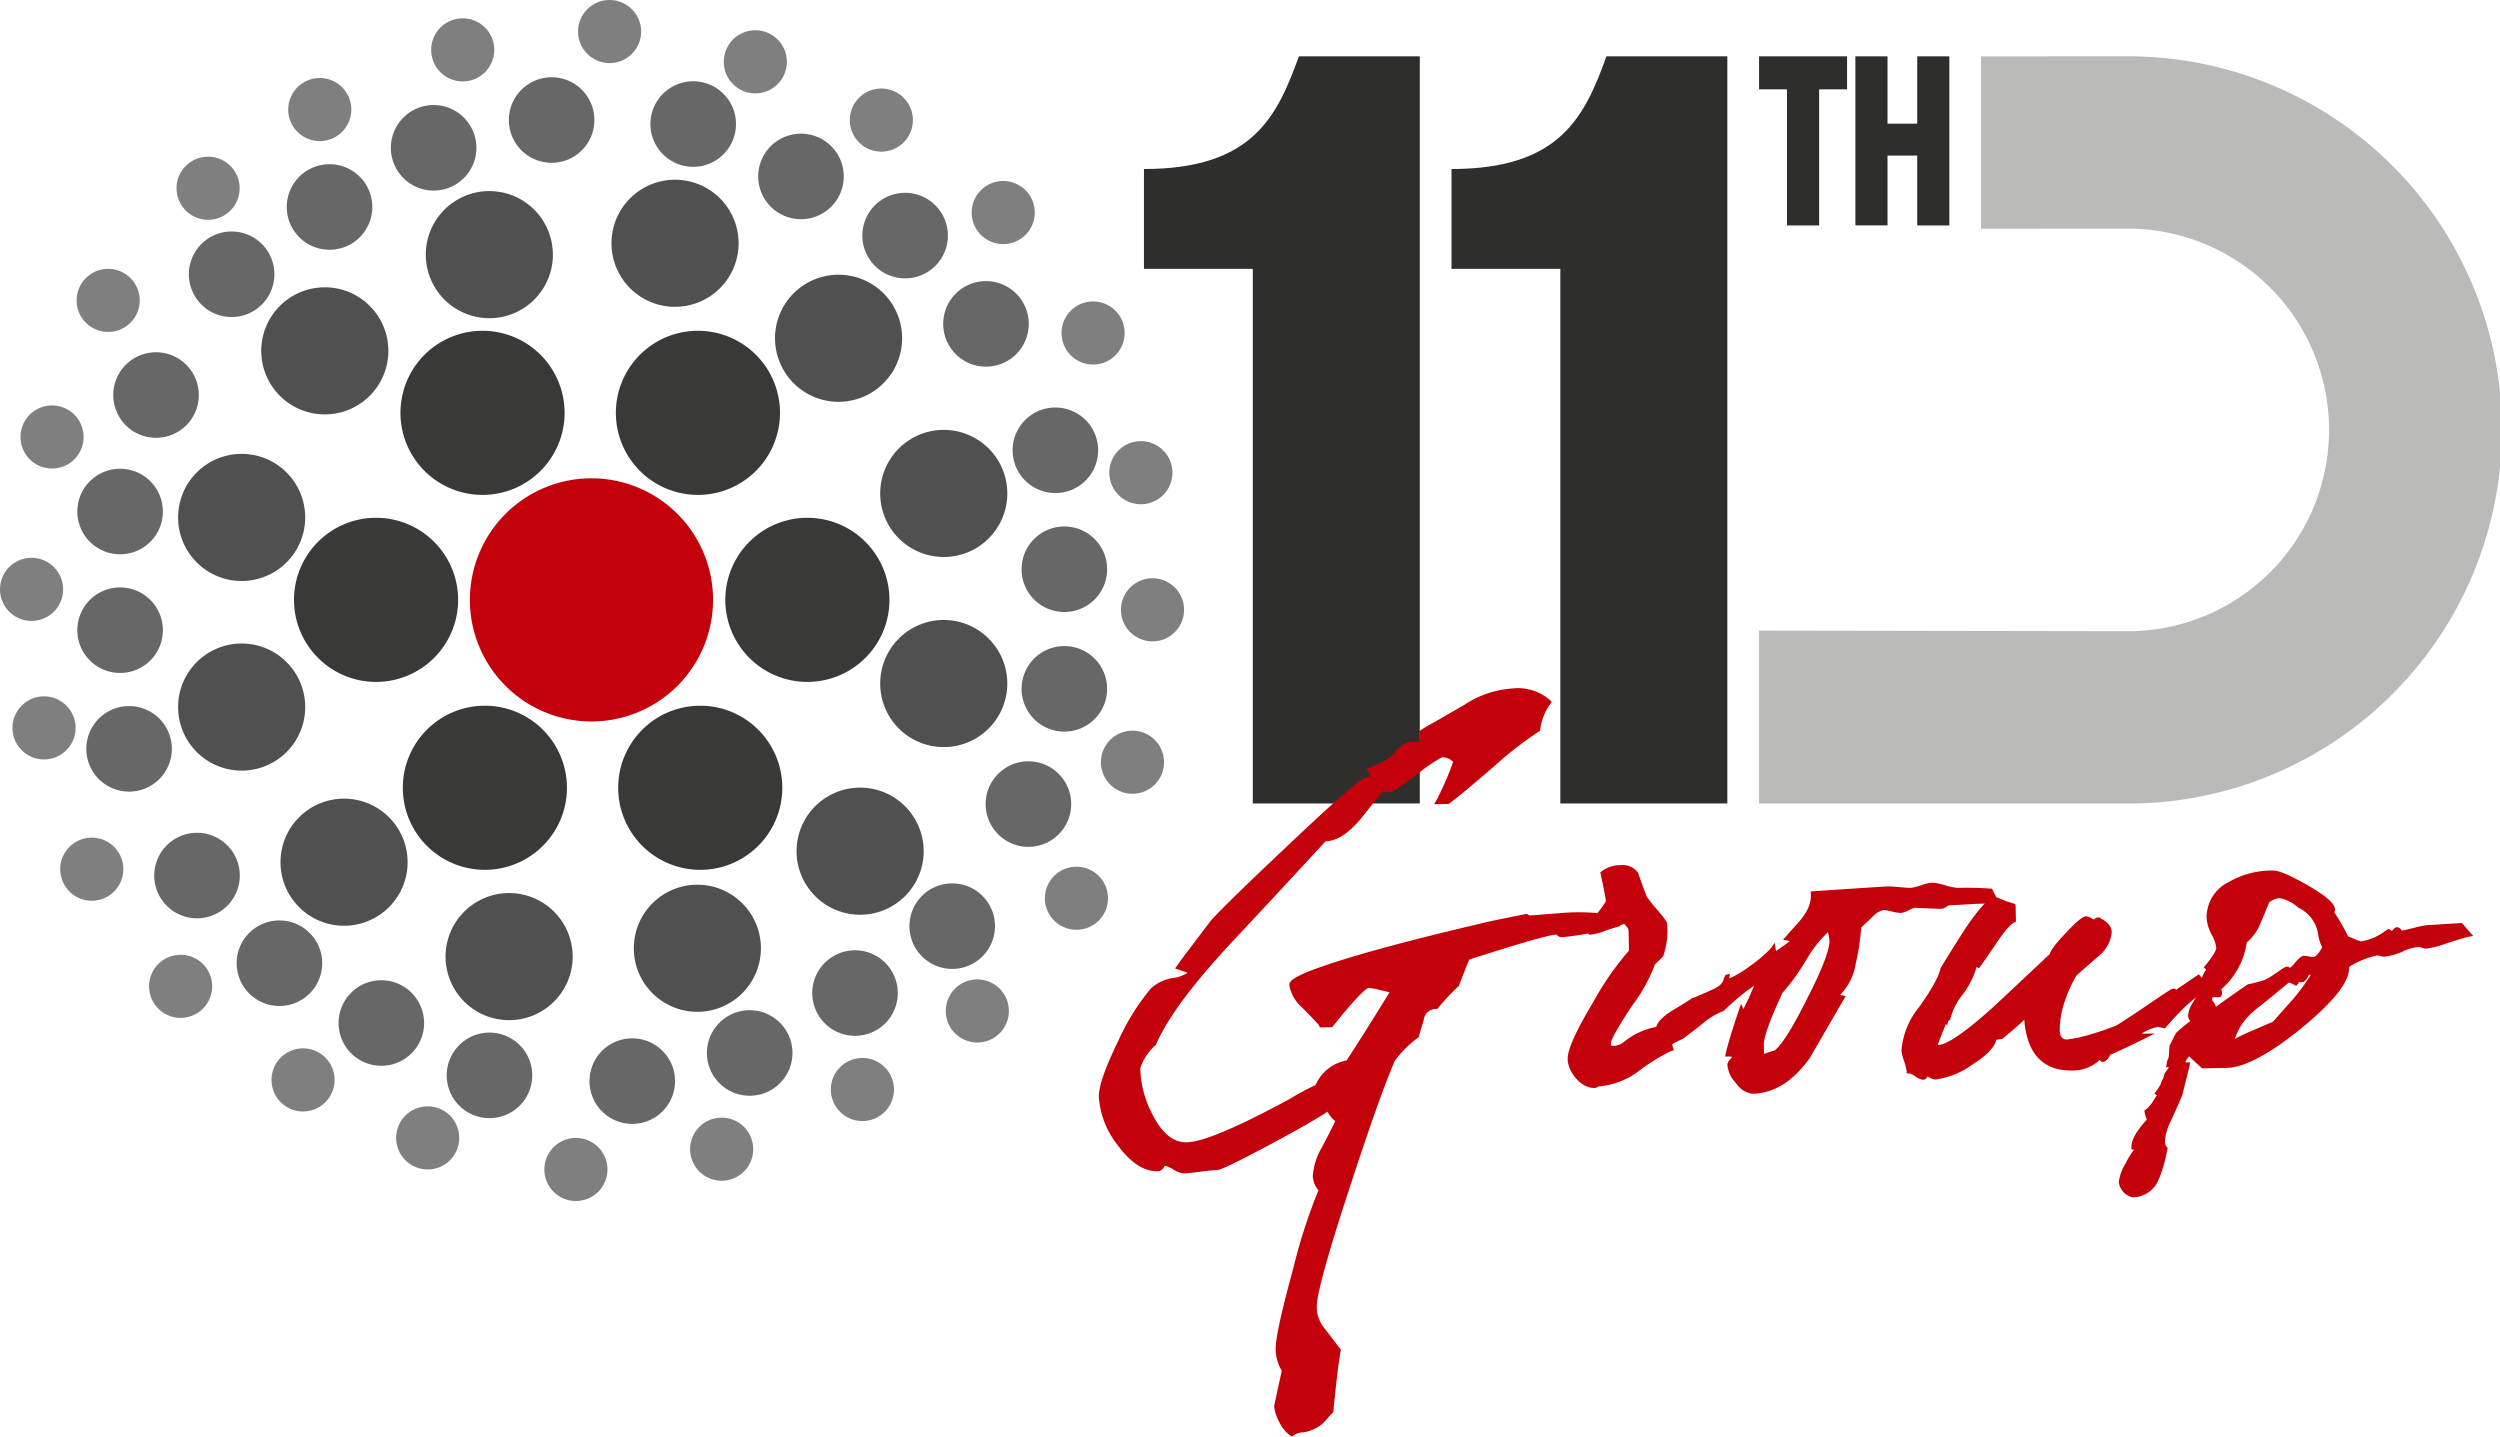 <?xml version="1.0" encoding="UTF-8"?> <svg xmlns="http://www.w3.org/2000/svg" xmlns:xlink="http://www.w3.org/1999/xlink" width="268.078" height="154.042" viewBox="0 0 268.078 154.042"><defs><clipPath id="clip-path"><rect id="Rettangolo_511" data-name="Rettangolo 511" width="268.078" height="154.042" fill="none"></rect></clipPath><clipPath id="clip-path-3"><rect id="Rettangolo_504" data-name="Rettangolo 504" width="79.452" height="80.128" fill="none"></rect></clipPath><clipPath id="clip-path-4"><rect id="Rettangolo_505" data-name="Rettangolo 505" width="20.405" height="18.137" fill="none"></rect></clipPath><clipPath id="clip-path-5"><rect id="Rettangolo_506" data-name="Rettangolo 506" width="126.969" height="128.786" fill="none"></rect></clipPath><clipPath id="clip-path-6"><rect id="Rettangolo_507" data-name="Rettangolo 507" width="110.428" height="112.231" fill="none"></rect></clipPath><clipPath id="clip-path-7"><rect id="Rettangolo_508" data-name="Rettangolo 508" width="88.911" height="90.125" fill="none"></rect></clipPath><clipPath id="clip-path-8"><rect id="Rettangolo_509" data-name="Rettangolo 509" width="63.857" height="57.816" fill="none"></rect></clipPath></defs><g id="Raggruppa_512" data-name="Raggruppa 512" clip-path="url(#clip-path)"><g id="Raggruppa_511" data-name="Raggruppa 511"><g id="Raggruppa_510" data-name="Raggruppa 510" clip-path="url(#clip-path)"><g id="Raggruppa_494" data-name="Raggruppa 494" transform="translate(188.626 6.038)" opacity="0.3"><g id="Raggruppa_493" data-name="Raggruppa 493"><g id="Raggruppa_492" data-name="Raggruppa 492" clip-path="url(#clip-path-3)"><path id="Tracciato_310" data-name="Tracciato 310" d="M275.355,26.542l15.581-.011a21.586,21.586,0,1,1,0,43.171l-39.388-.068V88.18h39.388a40.064,40.064,0,1,0,0-80.127l-15.581.01Z" transform="translate(-251.548 -8.052)" fill="#161615"></path></g></g></g><g id="Raggruppa_497" data-name="Raggruppa 497" transform="translate(188.626 6.038)" opacity="0.9"><g id="Raggruppa_496" data-name="Raggruppa 496"><g id="Raggruppa_495" data-name="Raggruppa 495" clip-path="url(#clip-path-4)"><path id="Tracciato_311" data-name="Tracciato 311" d="M254.542,11.594h-2.995V8.053h9.438v3.541H257.99v14.6h-3.448Z" transform="translate(-251.548 -8.052)" fill="#161615"></path><path id="Tracciato_312" data-name="Tracciato 312" d="M275.4,8.052V26.189h-3.447V18.7h-3.185v7.485h-3.447V8.052h3.447v7.226h3.185V8.052Z" transform="translate(-254.992 -8.052)" fill="#161615"></path></g></g></g><g id="Raggruppa_500" data-name="Raggruppa 500" opacity="0.55"><g id="Raggruppa_499" data-name="Raggruppa 499"><g id="Raggruppa_498" data-name="Raggruppa 498" clip-path="url(#clip-path-5)"><path id="Tracciato_313" data-name="Tracciato 313" d="M32.013,25.791a3.383,3.383,0,1,1-3.383-3.383,3.382,3.382,0,0,1,3.383,3.383" transform="translate(-6.315 -5.605)" fill="#161615"></path><path id="Tracciato_314" data-name="Tracciato 314" d="M17.722,41.829a3.383,3.383,0,1,1-3.383-3.383,3.382,3.382,0,0,1,3.383,3.383" transform="translate(-2.741 -9.617)" fill="#161615"></path><path id="Tracciato_315" data-name="Tracciato 315" d="M9.7,61.36a3.383,3.383,0,1,1-3.383-3.383A3.382,3.382,0,0,1,9.7,61.36" transform="translate(-0.735 -14.502)" fill="#161615"></path><path id="Tracciato_316" data-name="Tracciato 316" d="M6.766,83.153A3.383,3.383,0,1,1,3.383,79.77a3.382,3.382,0,0,1,3.383,3.383" transform="translate(0 -19.954)" fill="#161615"></path><path id="Tracciato_317" data-name="Tracciato 317" d="M8.552,102.962a3.383,3.383,0,1,1-3.383-3.383,3.382,3.382,0,0,1,3.383,3.383" transform="translate(-0.447 -24.909)" fill="#161615"></path><path id="Tracciato_318" data-name="Tracciato 318" d="M15.38,123.168A3.383,3.383,0,1,1,12,119.785a3.382,3.382,0,0,1,3.383,3.383" transform="translate(-2.155 -29.963)" fill="#161615"></path><path id="Tracciato_319" data-name="Tracciato 319" d="M28.083,139.92a3.383,3.383,0,1,1-3.383-3.383,3.382,3.382,0,0,1,3.383,3.383" transform="translate(-5.332 -34.153)" fill="#161615"></path><path id="Tracciato_320" data-name="Tracciato 320" d="M45.59,153.3a3.383,3.383,0,1,1-3.383-3.383A3.382,3.382,0,0,1,45.59,153.3" transform="translate(-9.711 -37.5)" fill="#161615"></path><path id="Tracciato_321" data-name="Tracciato 321" d="M63.414,161.595a3.383,3.383,0,1,1-3.383-3.383,3.382,3.382,0,0,1,3.383,3.383" transform="translate(-14.17 -39.575)" fill="#161615"></path><path id="Tracciato_322" data-name="Tracciato 322" d="M84.612,166.106a3.383,3.383,0,1,1-3.383-3.383,3.382,3.382,0,0,1,3.383,3.383" transform="translate(-19.472 -40.703)" fill="#161615"></path><path id="Tracciato_323" data-name="Tracciato 323" d="M105.453,163.209a3.383,3.383,0,1,1-3.383-3.383,3.382,3.382,0,0,1,3.383,3.383" transform="translate(-24.685 -39.979)" fill="#161615"></path><path id="Tracciato_324" data-name="Tracciato 324" d="M125.579,154.674a3.383,3.383,0,1,1-3.383-3.383,3.382,3.382,0,0,1,3.383,3.383" transform="translate(-29.72 -37.844)" fill="#161615"></path><path id="Tracciato_325" data-name="Tracciato 325" d="M142.014,143.439a3.383,3.383,0,1,1-3.383-3.383,3.382,3.382,0,0,1,3.383,3.383" transform="translate(-33.831 -35.033)" fill="#161615"></path><path id="Tracciato_326" data-name="Tracciato 326" d="M156.186,127.322a3.383,3.383,0,1,1-3.383-3.383,3.382,3.382,0,0,1,3.383,3.383" transform="translate(-37.375 -31.002)" fill="#161615"></path><path id="Tracciato_327" data-name="Tracciato 327" d="M164.2,107.871a3.383,3.383,0,1,1-3.383-3.383,3.382,3.382,0,0,1,3.383,3.383" transform="translate(-39.381 -26.136)" fill="#161615"></path><path id="Tracciato_328" data-name="Tracciato 328" d="M167.066,86.077a3.383,3.383,0,1,1-3.383-3.383,3.383,3.383,0,0,1,3.383,3.383" transform="translate(-40.097 -20.685)" fill="#161615"></path><path id="Tracciato_329" data-name="Tracciato 329" d="M165.4,66.467a3.383,3.383,0,1,1-3.383-3.383,3.382,3.382,0,0,1,3.383,3.383" transform="translate(-39.68 -15.78)" fill="#161615"></path><path id="Tracciato_330" data-name="Tracciato 330" d="M158.568,46.492a3.383,3.383,0,1,1-3.383-3.383,3.382,3.382,0,0,1,3.383,3.383" transform="translate(-37.972 -10.783)" fill="#161615"></path><path id="Tracciato_331" data-name="Tracciato 331" d="M145.716,29.266a3.383,3.383,0,1,1-3.383-3.383,3.382,3.382,0,0,1,3.383,3.383" transform="translate(-34.757 -6.474)" fill="#161615"></path><path id="Tracciato_332" data-name="Tracciato 332" d="M128.289,16.046a3.383,3.383,0,1,1-3.383-3.382,3.383,3.383,0,0,1,3.383,3.382" transform="translate(-30.398 -3.168)" fill="#161615"></path><path id="Tracciato_333" data-name="Tracciato 333" d="M110.267,7.71a3.383,3.383,0,1,1-3.383-3.383,3.382,3.382,0,0,1,3.383,3.383" transform="translate(-25.89 -1.082)" fill="#161615"></path><path id="Tracciato_334" data-name="Tracciato 334" d="M89.426,3.383A3.383,3.383,0,1,1,86.043,0a3.382,3.382,0,0,1,3.383,3.383" transform="translate(-20.676)" fill="#161615"></path><path id="Tracciato_335" data-name="Tracciato 335" d="M68.426,6A3.383,3.383,0,1,1,65.043,2.62,3.382,3.382,0,0,1,68.426,6" transform="translate(-15.424 -0.655)" fill="#161615"></path><path id="Tracciato_336" data-name="Tracciato 336" d="M47.982,14.538A3.383,3.383,0,1,1,44.6,11.155a3.382,3.382,0,0,1,3.383,3.383" transform="translate(-10.31 -2.79)" fill="#161615"></path></g></g></g><g id="Raggruppa_503" data-name="Raggruppa 503" transform="translate(8.292 8.284)" opacity="0.65"><g id="Raggruppa_502" data-name="Raggruppa 502"><g id="Raggruppa_501" data-name="Raggruppa 501" clip-path="url(#clip-path-6)"><path id="Tracciato_337" data-name="Tracciato 337" d="M65.067,19.607A4.587,4.587,0,1,1,60.48,15.02a4.588,4.588,0,0,1,4.587,4.587" transform="translate(-22.273 -12.041)" fill="#161615"></path><path id="Tracciato_338" data-name="Tracciato 338" d="M50.181,28.068a4.587,4.587,0,1,1-4.587-4.587,4.587,4.587,0,0,1,4.587,4.587" transform="translate(-18.55 -14.157)" fill="#161615"></path><path id="Tracciato_339" data-name="Tracciato 339" d="M36.181,37.682A4.587,4.587,0,1,1,31.594,33.1a4.587,4.587,0,0,1,4.587,4.587" transform="translate(-15.048 -16.562)" fill="#161615"></path><path id="Tracciato_340" data-name="Tracciato 340" d="M25.371,54.96a4.587,4.587,0,1,1-4.587-4.587,4.587,4.587,0,0,1,4.587,4.587" transform="translate(-12.344 -20.884)" fill="#161615"></path><path id="Tracciato_341" data-name="Tracciato 341" d="M20.232,71.618a4.587,4.587,0,1,1-4.587-4.587,4.587,4.587,0,0,1,4.587,4.587" transform="translate(-11.058 -25.051)" fill="#161615"></path><path id="Tracciato_342" data-name="Tracciato 342" d="M20.232,88.586A4.587,4.587,0,1,1,15.645,84a4.587,4.587,0,0,1,4.587,4.587" transform="translate(-11.058 -29.295)" fill="#161615"></path><path id="Tracciato_343" data-name="Tracciato 343" d="M21.517,105.554a4.587,4.587,0,1,1-4.587-4.587,4.587,4.587,0,0,1,4.587,4.587" transform="translate(-11.38 -33.539)" fill="#161615"></path><path id="Tracciato_344" data-name="Tracciato 344" d="M31.232,123.673a4.587,4.587,0,1,1-4.587-4.586,4.587,4.587,0,0,1,4.587,4.586" transform="translate(-13.81 -38.072)" fill="#161615"></path><path id="Tracciato_345" data-name="Tracciato 345" d="M43.017,136.211a4.587,4.587,0,1,1-4.587-4.587,4.587,4.587,0,0,1,4.587,4.587" transform="translate(-16.758 -41.208)" fill="#161615"></path><path id="Tracciato_346" data-name="Tracciato 346" d="M57.592,144.762A4.587,4.587,0,1,1,53,140.175a4.587,4.587,0,0,1,4.587,4.587" transform="translate(-20.404 -43.347)" fill="#161615"></path><path id="Tracciato_347" data-name="Tracciato 347" d="M73.054,152.249a4.587,4.587,0,1,1-4.587-4.587,4.587,4.587,0,0,1,4.587,4.587" transform="translate(-24.271 -45.22)" fill="#161615"></path><path id="Tracciato_348" data-name="Tracciato 348" d="M93.473,153.07a4.587,4.587,0,1,1-4.587-4.587,4.587,4.587,0,0,1,4.587,4.587" transform="translate(-29.379 -45.425)" fill="#161615"></path><path id="Tracciato_349" data-name="Tracciato 349" d="M110.264,149.047a4.587,4.587,0,1,1-4.587-4.587,4.587,4.587,0,0,1,4.587,4.587" transform="translate(-33.579 -44.419)" fill="#161615"></path><path id="Tracciato_350" data-name="Tracciato 350" d="M125.327,140.479a4.587,4.587,0,1,1-4.587-4.587,4.587,4.587,0,0,1,4.587,4.587" transform="translate(-37.347 -42.276)" fill="#161615"></path><path id="Tracciato_351" data-name="Tracciato 351" d="M139.225,130.91a4.587,4.587,0,1,1-4.587-4.587,4.587,4.587,0,0,1,4.587,4.587" transform="translate(-40.823 -39.882)" fill="#161615"></path><path id="Tracciato_352" data-name="Tracciato 352" d="M150.123,113.454a4.587,4.587,0,1,1-4.587-4.587,4.587,4.587,0,0,1,4.587,4.587" transform="translate(-43.549 -35.516)" fill="#161615"></path><path id="Tracciato_353" data-name="Tracciato 353" d="M155.262,96.974a4.587,4.587,0,1,1-4.587-4.587,4.587,4.587,0,0,1,4.587,4.587" transform="translate(-44.835 -31.393)" fill="#161615"></path><path id="Tracciato_354" data-name="Tracciato 354" d="M155.262,79.873a4.587,4.587,0,1,1-4.587-4.587,4.587,4.587,0,0,1,4.587,4.587" transform="translate(-44.835 -27.116)" fill="#161615"></path><path id="Tracciato_355" data-name="Tracciato 355" d="M153.978,62.861a4.587,4.587,0,1,1-4.587-4.587,4.587,4.587,0,0,1,4.587,4.587" transform="translate(-44.514 -22.86)" fill="#161615"></path><path id="Tracciato_356" data-name="Tracciato 356" d="M144.054,44.785a4.587,4.587,0,1,1-4.587-4.587,4.587,4.587,0,0,1,4.587,4.587" transform="translate(-42.031 -18.339)" fill="#161615"></path><path id="Tracciato_357" data-name="Tracciato 357" d="M117.6,23.7a4.587,4.587,0,1,1-4.587-4.587A4.587,4.587,0,0,1,117.6,23.7" transform="translate(-35.415 -13.064)" fill="#161615"></path><path id="Tracciato_358" data-name="Tracciato 358" d="M102.188,16.21A4.587,4.587,0,1,1,97.6,11.623a4.587,4.587,0,0,1,4.587,4.587" transform="translate(-31.559 -11.191)" fill="#161615"></path><path id="Tracciato_359" data-name="Tracciato 359" d="M81.942,15.634a4.587,4.587,0,1,1-4.587-4.587,4.587,4.587,0,0,1,4.587,4.587" transform="translate(-26.495 -11.047)" fill="#161615"></path><path id="Tracciato_360" data-name="Tracciato 360" d="M132.491,32.159a4.587,4.587,0,1,1-4.587-4.587,4.587,4.587,0,0,1,4.587,4.587" transform="translate(-39.139 -15.181)" fill="#161615"></path></g></g></g><g id="Raggruppa_506" data-name="Raggruppa 506" transform="translate(19.103 19.268)" opacity="0.75"><g id="Raggruppa_505" data-name="Raggruppa 505"><g id="Raggruppa_504" data-name="Raggruppa 504" clip-path="url(#clip-path-7)"><path id="Tracciato_361" data-name="Tracciato 361" d="M39.1,71.721a6.815,6.815,0,1,1-6.815-6.815A6.815,6.815,0,0,1,39.1,71.721" transform="translate(-25.475 -35.504)" fill="#161615"></path><path id="Tracciato_362" data-name="Tracciato 362" d="M39.1,98.838a6.815,6.815,0,1,1-6.815-6.815A6.815,6.815,0,0,1,39.1,98.838" transform="translate(-25.475 -42.287)" fill="#161615"></path><path id="Tracciato_363" data-name="Tracciato 363" d="M53.741,121.024a6.815,6.815,0,1,1-6.815-6.815,6.815,6.815,0,0,1,6.815,6.815" transform="translate(-29.136 -47.837)" fill="#161615"></path><path id="Tracciato_364" data-name="Tracciato 364" d="M77.346,134.524a6.815,6.815,0,1,1-6.815-6.815,6.815,6.815,0,0,1,6.815,6.815" transform="translate(-35.041 -51.213)" fill="#161615"></path><path id="Tracciato_365" data-name="Tracciato 365" d="M139.5,95.473a6.815,6.815,0,1,1-6.815-6.815,6.815,6.815,0,0,1,6.815,6.815" transform="translate(-50.588 -41.445)" fill="#161615"></path><path id="Tracciato_366" data-name="Tracciato 366" d="M127.541,119.447a6.815,6.815,0,1,1-6.815-6.815,6.815,6.815,0,0,1,6.815,6.815" transform="translate(-47.597 -47.442)" fill="#161615"></path><path id="Tracciato_367" data-name="Tracciato 367" d="M104.265,133.33a6.815,6.815,0,1,1-6.815-6.815,6.815,6.815,0,0,1,6.815,6.815" transform="translate(-41.774 -50.915)" fill="#161615"></path><path id="Tracciato_368" data-name="Tracciato 368" d="M139.5,68.289a6.815,6.815,0,1,1-6.815-6.815,6.815,6.815,0,0,1,6.815,6.815" transform="translate(-50.588 -34.645)" fill="#161615"></path><path id="Tracciato_369" data-name="Tracciato 369" d="M124.457,46.1a6.815,6.815,0,1,1-6.815-6.815,6.815,6.815,0,0,1,6.815,6.815" transform="translate(-46.825 -29.096)" fill="#161615"></path><path id="Tracciato_370" data-name="Tracciato 370" d="M101.071,32.511A6.815,6.815,0,1,1,94.257,25.7a6.815,6.815,0,0,1,6.815,6.815" transform="translate(-40.975 -25.696)" fill="#161615"></path><path id="Tracciato_371" data-name="Tracciato 371" d="M74.519,34.14A6.815,6.815,0,1,1,67.7,27.325a6.815,6.815,0,0,1,6.815,6.815" transform="translate(-34.334 -26.103)" fill="#161615"></path><path id="Tracciato_372" data-name="Tracciato 372" d="M50.991,47.9a6.815,6.815,0,1,1-6.815-6.815A6.815,6.815,0,0,1,50.991,47.9" transform="translate(-28.449 -29.545)" fill="#161615"></path></g></g></g><g id="Raggruppa_509" data-name="Raggruppa 509" transform="translate(31.519 35.462)" opacity="0.85"><g id="Raggruppa_508" data-name="Raggruppa 508"><g id="Raggruppa_507" data-name="Raggruppa 507" clip-path="url(#clip-path-8)"><path id="Tracciato_373" data-name="Tracciato 373" d="M74.865,56.1a8.8,8.8,0,1,1-8.8-8.8,8.8,8.8,0,0,1,8.8,8.8" transform="translate(-45.842 -47.292)" fill="#161615"></path><path id="Tracciato_374" data-name="Tracciato 374" d="M59.641,82.844a8.8,8.8,0,1,1-8.8-8.8,8.8,8.8,0,0,1,8.8,8.8" transform="translate(-42.034 -53.983)" fill="#161615"></path><path id="Tracciato_375" data-name="Tracciato 375" d="M105.668,56.1a8.8,8.8,0,1,1-8.8-8.8,8.8,8.8,0,0,1,8.8,8.8" transform="translate(-53.547 -47.292)" fill="#161615"></path><path id="Tracciato_376" data-name="Tracciato 376" d="M75.2,109.717a8.8,8.8,0,1,1-8.8-8.8,8.8,8.8,0,0,1,8.8,8.8" transform="translate(-45.925 -60.705)" fill="#161615"></path><path id="Tracciato_377" data-name="Tracciato 377" d="M106,109.717a8.8,8.8,0,1,1-8.8-8.8,8.8,8.8,0,0,1,8.8,8.8" transform="translate(-53.63 -60.705)" fill="#161615"></path><path id="Tracciato_378" data-name="Tracciato 378" d="M121.319,82.844a8.8,8.8,0,1,1-8.8-8.8,8.8,8.8,0,0,1,8.8,8.8" transform="translate(-57.462 -53.983)" fill="#161615"></path></g></g></g><path id="Tracciato_379" data-name="Tracciato 379" d="M93.269,81.442A13.037,13.037,0,1,1,80.232,68.4,13.037,13.037,0,0,1,93.269,81.442" transform="translate(-16.808 -17.111)" fill="#c4000b"></path><path id="Tracciato_380" data-name="Tracciato 380" d="M163.588,20.137c11.67,0,14.28-5.63,16.614-12.084h12.964V88.17H175.258V30.847h-11.67Z" transform="translate(-40.92 -2.014)" fill="#2e2e2d"></path><path id="Tracciato_381" data-name="Tracciato 381" d="M207.568,20.137c11.67,0,14.28-5.63,16.614-12.084h12.964V88.17H219.238V30.847h-11.67Z" transform="translate(-51.921 -2.014)" fill="#2e2e2d"></path><path id="Tracciato_382" data-name="Tracciato 382" d="M212.745,123.846a36.408,36.408,0,0,1-5.842,1.1c-.4.008-.293-.281-.7-.274-.748.015-3.948.943-9.49,2.724-.274.638-.657,1.623-1.148,2.9a21.171,21.171,0,0,0-2.195,2.345,1.569,1.569,0,0,0-1.583,1.3c-.16.636-.378,1.215-.538,1.851a12.123,12.123,0,0,0-2.535,2.524c-.935,2.089-2.568,6.607-4.84,13.553-2.436,7.409-3.613,11.747-3.587,13.01a3.965,3.965,0,0,0,.913,2.511c1.063,1.358,1.6,2.094,1.654,2.151-.258,1.443-.5,3.632-.787,6.513-.958.94-1.626,1.989-3.179,2.02a2.208,2.208,0,0,0-.97.365,3.431,3.431,0,0,1-1.062-1.3,4.453,4.453,0,0,1-.55-1.6s.262-1.27.841-3.869a4.406,4.406,0,0,1-.678-2.229q-.033-1.638,1.893-8.663a52.337,52.337,0,0,1,2.759-8.451,2.33,2.33,0,0,1-.664-1.539,6.867,6.867,0,0,1,.975-2.952,31.8,31.8,0,0,0,1.491-3.02,2.623,2.623,0,0,1-1.062-1.3c-1.021.711-3.065,1.9-6.193,3.576-3.47,1.854-5.4,2.813-5.808,2.821-.862.018-2.81.345-3.557.361-.46.009-1.512-.832-1.971-.823-.4.009-.334.581-.793.592-1.437.029-2.778-.921-4.139-2.79a8.978,8.978,0,0,1-1.882-4.907c-.022-1.092.685-3.06,2.064-5.906a24.226,24.226,0,0,1,3.4-5.474,4.08,4.08,0,0,1,2.277-1.081,2.861,2.861,0,0,0,1.992-.961q-.433-.163-1.389-.489c.782-1.108,2.015-2.686,3.638-4.846,1.012-1.114,3.83-3.874,8.513-8.281,4.907-4.642,7.562-6.938,7.907-6.946.46-.009.12.227.523.277a.652.652,0,0,0,.163-.463,1.622,1.622,0,0,0-.247-.857,10.351,10.351,0,0,0,2.5-1.315c.5-.644,1.177-1.462,1.867-1.476a8.557,8.557,0,0,1,.979.094c.169-.175.218-.578.145-1.325.056-.058,1.648-.954,4.717-2.741a10.321,10.321,0,0,1,5.082-1.713,4.908,4.908,0,0,1,3.762,1.188,6.178,6.178,0,0,0-1.149,2.9A39.661,39.661,0,0,0,199.4,106.7c-2.373,2.061-3.956,3.358-4.749,3.949l-.977.02a33.058,33.058,0,0,0,1.867-4.293,1.855,1.855,0,0,0-1.567-.716,12.06,12.06,0,0,0-2.836,1.9,12.22,12.22,0,0,1-2.78,1.839c-.23,0-.345.007-.346-.051.058,0,.058,0,.056-.058,0-.115-.118-.17-.29-.166a20.18,20.18,0,0,0-2.358,2.808c-1.457,1.869-2.819,2.759-4.027,2.727-.056.059-3.318,3.633-9.9,10.667-4.333,4.63-7.132,8.368-8.395,11.269a6.149,6.149,0,0,0-1.728,2.623,11.491,11.491,0,0,0,1.371,5.2c1.078,2.106,2.364,3.114,3.916,3.083,1.781-.037,5.487-1.606,11.23-4.714a24.617,24.617,0,0,1,2.786-1.494,4.226,4.226,0,0,1,3.283-2.6q1.673-2.535,4.844-7.689a5.257,5.257,0,0,0-1.272-.376,8.3,8.3,0,0,0-1.386-.259q-.69.015-4.053,4.222l-.977.02a16.708,16.708,0,0,0-1.881-2.031,4.073,4.073,0,0,1-1.311-2.216c-.01-.517,1.985-1.363,5.985-2.595,4.057-1.233,9.2-2.545,15.443-4,2.175-.446,3.32-.7,3.492-.7.172-.061.229-.063.288-.006l-.114.06c.059.055.116.055.289.052.517-.011,1.264-.084,2.3-.163,1.091-.079,1.895-.154,2.412-.164,2.357-.048,3.856.151,4.555.6Z" transform="translate(-39.403 -24.721)" fill="#c4000b"></path><path id="Tracciato_383" data-name="Tracciato 383" d="M177.833,178.667l-.145-.083a3.672,3.672,0,0,1-1.168-1.409,4.642,4.642,0,0,1-.586-1.732v-.032l.006-.031c0-.013.262-1.265.817-3.763a4.668,4.668,0,0,1-.66-2.271c-.023-1.132.6-3.993,1.9-8.745a58.44,58.44,0,0,1,2.691-8.337,2.543,2.543,0,0,1-.606-1.571,7.045,7.045,0,0,1,1.006-3.09c.6-1.14,1.171-2.244,1.393-2.767a2.977,2.977,0,0,1-.816-1.006c-1.144.76-3.188,1.932-5.953,3.411-4.415,2.358-5.566,2.846-5.936,2.855-.432.009-1.162.1-1.867.187-.676.085-1.316.165-1.69.172a2.8,2.8,0,0,1-1.13-.446,3.055,3.055,0,0,0-.838-.376c-.037,0-.044,0-.133.145a.773.773,0,0,1-.664.445c-1.5.022-2.93-.921-4.376-2.907a9.257,9.257,0,0,1-1.937-5.069c-.024-1.124.641-3.042,2.092-6.037a24.688,24.688,0,0,1,3.441-5.541,4.35,4.35,0,0,1,2.436-1.171,3.832,3.832,0,0,0,1.548-.557q-.391-.14-.985-.342l-.361-.124.22-.312c.5-.712,1.183-1.607,2.044-2.74q.721-.947,1.6-2.112c1.113-1.226,4.142-4.172,8.545-8.318,7.409-7.009,7.91-7.019,8.1-7.023a.661.661,0,0,1,.406.094,1.323,1.323,0,0,0-.2-.7l-.184-.292.321-.126a10.121,10.121,0,0,0,2.406-1.255c.589-.75,1.282-1.54,2.064-1.556a6.422,6.422,0,0,1,.8.069l.037,0a2.881,2.881,0,0,0,.013-.991l-.013-.13.091-.094a12.833,12.833,0,0,1,1.482-.882q1.171-.675,3.3-1.909a10.6,10.6,0,0,1,5.22-1.752,5.173,5.173,0,0,1,3.972,1.275l.16.163-.125.192a5.954,5.954,0,0,0-1.1,2.756l-.008.147-.124.079a39.864,39.864,0,0,0-4.831,3.752c-2.124,1.844-3.861,3.287-4.768,3.964l-.073.055-1.579.033.259-.441a31.948,31.948,0,0,0,1.785-4.09,1.535,1.535,0,0,0-1.233-.489,18.79,18.79,0,0,0-2.67,1.841c-2.5,1.887-2.789,1.893-2.946,1.9-.22,0-.5.01-.6-.178-.226.238-.778.883-2.116,2.6-1.446,1.854-2.833,2.808-4.126,2.837l-.079.086c-3.272,3.566-7.1,7.673-9.739,10.49-4.367,4.667-7.1,8.326-8.341,11.188l-.037.085-.081.047a5.893,5.893,0,0,0-1.585,2.435,11.184,11.184,0,0,0,1.337,5.012c1.025,2,2.231,2.976,3.656,2.929,1.715-.034,5.346-1.566,11.1-4.68a23.494,23.494,0,0,1,2.7-1.45,4.5,4.5,0,0,1,3.332-2.641c1.072-1.629,2.619-4.084,4.6-7.3-.241-.076-.589-.157-.917-.232a8.6,8.6,0,0,0-1.316-.252c-.139.016-.837.363-3.836,4.115l-.084.1-1.316.028-.07-.194c-.1-.2-1.258-1.366-1.815-1.926a4.268,4.268,0,0,1-1.393-2.412c-.01-.487.46-1.11,6.186-2.873,3.824-1.162,8.881-2.471,15.462-4l1.758-.364c1.119-.233,1.56-.324,1.74-.343a.492.492,0,0,1,.546.07l.031.029c.355-.01.822-.048,1.405-.1l1.669-.13c.667-.052,1.194-.092,1.573-.1,2.415-.05,3.959.16,4.714.642l.072.046.358.792-.337.079a35.794,35.794,0,0,1-5.9,1.105.657.657,0,0,1-.553-.217.138.138,0,0,0-.143-.057c-.685.014-3.809.912-9.283,2.67-.273.645-.643,1.6-1.093,2.769l-.035.089-.08.05a24.952,24.952,0,0,0-2.132,2.292l-.091.1-.139-.008a1.316,1.316,0,0,0-1.294,1.1c-.077.31-.175.622-.268.925s-.186.6-.264.91l-.029.113-.1.061a11.62,11.62,0,0,0-2.439,2.432c-.984,2.208-2.649,6.871-4.814,13.49-2.985,9.08-3.59,12.035-3.572,12.916a3.682,3.682,0,0,0,.851,2.338c.641.819,1.089,1.412,1.357,1.767.156.206.248.329.28.364l.092.1-.016.145c-.259,1.447-.5,3.641-.784,6.491l-.01.1-.073.073c-.166.162-.322.328-.476.49a3.925,3.925,0,0,1-2.9,1.611,1.84,1.84,0,0,0-.828.324Zm-1.328-3.206a4.575,4.575,0,0,0,.52,1.449,3.832,3.832,0,0,0,.819,1.09,2.262,2.262,0,0,1,.951-.313,3.378,3.378,0,0,0,2.493-1.432c.136-.144.274-.289.418-.433.271-2.731.506-4.858.757-6.3-.047-.061-.117-.153-.226-.3-.267-.354-.713-.944-1.35-1.757a4.227,4.227,0,0,1-.974-2.681c-.027-1.345,1.184-5.754,3.6-13.106,2.184-6.672,3.861-11.368,4.852-13.58l.04-.064a12.921,12.921,0,0,1,2.508-2.523c.075-.286.16-.562.244-.829.093-.3.186-.6.264-.91a1.876,1.876,0,0,1,1.734-1.516,23.217,23.217,0,0,1,2.086-2.239c.467-1.212.847-2.19,1.122-2.828l.051-.119.124-.04c7.571-2.433,9.088-2.728,9.571-2.738a.685.685,0,0,1,.551.217.142.142,0,0,0,.144.057,33.388,33.388,0,0,0,5.444-1.01h0a9.975,9.975,0,0,0-4.325-.511c-.364.008-.883.048-1.541.1l-1.668.13c-.626.05-1.121.09-1.5.1a.64.64,0,0,1-.463-.106c-.111.006-.772.144-1.687.334-.483.1-1.066.223-1.752.363-6.561,1.526-11.606,2.831-15.417,3.989-5.025,1.547-5.719,2.148-5.784,2.334.008.243.175.854,1.238,2.01a25.249,25.249,0,0,1,1.827,1.936l.681-.014c3.373-4.208,3.922-4.219,4.187-4.225a7.96,7.96,0,0,1,1.447.265,5.2,5.2,0,0,1,1.37.416l.237.151-.148.239c-2.109,3.427-3.741,6.016-4.849,7.7l-.063.1-.112.025a3.923,3.923,0,0,0-3.078,2.417l-.04.109-.1.05a23.845,23.845,0,0,0-2.752,1.474c-5.858,3.171-9.574,4.725-11.382,4.762-1.68.02-3.042-1.025-4.175-3.238a11.733,11.733,0,0,1-1.4-5.329l0-.064.027-.059a6.651,6.651,0,0,1,1.763-2.7c1.288-2.909,4.04-6.6,8.412-11.27,2.636-2.816,6.465-6.921,9.735-10.485l.169-.184.088-.091.126,0c1.137.037,2.436-.874,3.794-2.616,2.268-2.912,2.391-2.915,2.577-2.918a.529.529,0,0,1,.543.277l.034,0a13.226,13.226,0,0,0,2.617-1.781c2.071-1.566,2.661-1.95,3-1.956a2.142,2.142,0,0,1,1.794.822l.1.128-.058.154a41.9,41.9,0,0,1-1.647,3.895l.392-.007c.915-.69,2.6-2.1,4.66-3.881a41.073,41.073,0,0,1,4.78-3.727,6.41,6.41,0,0,1,1.056-2.691,4.874,4.874,0,0,0-3.389-.946,10.065,10.065,0,0,0-4.94,1.672q-2.129,1.241-3.3,1.913c-.586.338-1.048.6-1.261.732.058.737-.014,1.141-.239,1.375l-.1.1-.367-.045a5.861,5.861,0,0,0-.713-.065c-.588.013-1.278.894-1.649,1.367l-.052.052a10.056,10.056,0,0,1-2.28,1.237,1.95,1.95,0,0,1,.137.7.935.935,0,0,1-.243.668l-.1.1-.141-.017a.506.506,0,0,1-.445-.274h-.037c-.086.035-1.048.558-7.717,6.867-4.393,4.136-7.412,7.072-8.5,8.266-.568.759-1.1,1.461-1.584,2.1-.736.968-1.339,1.762-1.81,2.413q.685.236,1.035.367l.319.12-.175.294a3.035,3.035,0,0,1-2.185,1.095,3.818,3.818,0,0,0-2.124,1,23.289,23.289,0,0,0-3.344,5.4c-1.391,2.87-2.057,4.759-2.036,5.775a8.7,8.7,0,0,0,1.83,4.747c1.326,1.821,2.6,2.705,3.9,2.669.068,0,.091-.017.19-.175a.715.715,0,0,1,.6-.415,2.756,2.756,0,0,1,1.129.446,3.063,3.063,0,0,0,.839.376h0c.345-.007.97-.085,1.632-.168.72-.089,1.464-.182,1.926-.192a40.96,40.96,0,0,0,5.678-2.787c2.978-1.593,5.11-2.823,6.165-3.559l.274-.19.146.3a2.43,2.43,0,0,0,.927,1.168l.224.106-.073.236a29.6,29.6,0,0,1-1.511,3.068,6.652,6.652,0,0,0-.942,2.813,2.05,2.05,0,0,0,.589,1.352l.139.152-.1.18c-.387.69-1.175,2.7-2.733,8.386-1.271,4.634-1.9,7.521-1.884,8.582a4.134,4.134,0,0,0,.637,2.085l.06.1-.025.113c-.521,2.338-.788,3.613-.833,3.831" transform="translate(-39.308 -24.626)" fill="#c4000b"></path><path id="Tracciato_384" data-name="Tracciato 384" d="M244.07,136.514a24.305,24.305,0,0,0-3.224,2.679,7.894,7.894,0,0,0-2.277,1.378c-1.261,1-1.968,1.526-2.119,1.631a6.886,6.886,0,0,0-1.216.64c-.05.052-.046.257.063.613a16.893,16.893,0,0,0-3.39,2.067,8.107,8.107,0,0,1-4.32,1.728c-.256.005-.2.159-.458.163-1.229.025-2.542-1.536-2.568-2.816-.019-.922.864-2.887,2.7-5.948a30.128,30.128,0,0,1,3.883-5.562l-.047-2.305c-.005-.256-.217-.559-.687-1.01-.1.053-.763.271-1.932.706a7.783,7.783,0,0,1-1.732.5l-.424-.709a4.2,4.2,0,0,0,.808-.529,9.843,9.843,0,0,0,1.548-1.979c-.065-.665-.291-1.685-.576-3.063a3.1,3.1,0,0,1,1.884-.6,1.758,1.758,0,0,1,1.6.685c.166.56.49,1.425.923,2.543a11.753,11.753,0,0,0,1.21,1.512c.63.756.946,1.159.949,1.312a8.363,8.363,0,0,1-.394,3.287c-.05.052-.351.367-.9.89-.04.565-.829,2.066-2.421,4.4-1.54,2.337-2.332,3.737-2.322,4.2.008.358.166.56.524.553a2.124,2.124,0,0,0,1.273-.436,7.736,7.736,0,0,1,3.6-1.662c.041-.513.593-1.087,1.6-1.723.709-.424,1.417-.849,2.125-1.324.05,0,.712-.271,2.031-.862q1.372-.566,1.508-1.414c-.049.1.055.152.413.145a7.75,7.75,0,0,0,2.329-1.38,12.692,12.692,0,0,0,2.266-1.942.615.615,0,0,0,.625.551,8.386,8.386,0,0,1-2.857,3.081" transform="translate(-56.171 -31.041)" fill="#c4000b"></path><path id="Tracciato_385" data-name="Tracciato 385" d="M246.867,133.054c-.284-.035-.349-.129-.379-.314l-.115-.7-.4.589a14.36,14.36,0,0,1-2.2,1.871,11.09,11.09,0,0,1-2.169,1.327h-.1l.073-.462c-.157.038-.315.075-.47.115l-.173.363a.4.4,0,0,0-.039.149c-.106.429-.55.806-1.328,1.127-1.331.6-1.839.8-1.955.838l-.049,0-.07.046c-.7.471-1.419.9-2.118,1.32-1,.625-1.554,1.2-1.7,1.737a7.773,7.773,0,0,0-3.357,1.53l-.169.13a1.833,1.833,0,0,1-1.107.379c-.14,0-.227-.009-.232-.274s.385-1.167,2.273-4.031a17.809,17.809,0,0,0,2.455-4.428c.457-.436.737-.722.84-.829l.055-.083a8.588,8.588,0,0,0,.418-3.407c0-.229-.185-.494-1.018-1.493a17.706,17.706,0,0,1-1.159-1.429c-.447-1.156-.756-1.98-.916-2.521l-.04-.082a2.026,2.026,0,0,0-1.842-.808,3.383,3.383,0,0,0-2.058.665l-.135.109.161.778c.206.99.372,1.783.434,2.33a9.393,9.393,0,0,1-1.447,1.836,2.2,2.2,0,0,1-.627.413c-.1.047-.279.127-.274.333l0,.075.548.916.166,0a7.582,7.582,0,0,0,1.825-.514c.588-.218,1.048-.382,1.372-.5.181-.064.306-.109.4-.142.189.19.463.494.467.682l.045,2.184a31.661,31.661,0,0,0-3.839,5.53c-1.863,3.11-2.758,5.105-2.738,6.1.028,1.365,1.4,3.1,2.825,3.1h.035a.6.6,0,0,0,.4-.142l.059-.02a8.332,8.332,0,0,0,4.477-1.78,21.216,21.216,0,0,1,3.295-2.024l.295-.072-.089-.289a1.8,1.8,0,0,1-.079-.355,6.631,6.631,0,0,1,1.066-.549l.056-.03c.126-.087.788-.576,2.135-1.643a7.611,7.611,0,0,1,2.189-1.331l.076-.025.052-.061a24.864,24.864,0,0,1,3.176-2.634,8.634,8.634,0,0,0,2.948-3.194l.159-.353Zm-3.059,3.133,0,0a26.476,26.476,0,0,0-3.218,2.662,8.352,8.352,0,0,0-2.29,1.4c-1.177.932-1.883,1.462-2.079,1.6a7.284,7.284,0,0,0-1.236.654l-.05.041c-.082.085-.158.235-.074.63a22.911,22.911,0,0,0-3.212,2.016,7.9,7.9,0,0,1-4.16,1.675.607.607,0,0,0-.4.143l-.058.021H227a2.806,2.806,0,0,1-2.254-2.538c-.013-.6.439-2.093,2.658-5.8a30.372,30.372,0,0,1,3.836-5.5l.088-.086-.049-2.428c-.007-.339-.231-.69-.774-1.211l-.15-.135-.179.088c-.044.021-.265.1-.522.191-.326.116-.787.28-1.376.5a13.3,13.3,0,0,1-1.485.461l-.175-.294a2.8,2.8,0,0,0,.6-.43,10.143,10.143,0,0,0,1.6-2.037l.051-.082-.01-.1c-.056-.578-.232-1.42-.454-2.486l-.089-.428a2.943,2.943,0,0,1,1.572-.437,1.506,1.506,0,0,1,1.337.527c.169.559.477,1.381.914,2.511a8.971,8.971,0,0,0,1.259,1.6,11.209,11.209,0,0,1,.883,1.135,8.459,8.459,0,0,1-.351,3.121c-.127.132-.412.421-.858.842l-.08.076-.008.111c-.029.421-.668,1.761-2.374,4.267-2.1,3.18-2.378,3.976-2.37,4.361a.756.756,0,0,0,.815.833,2.412,2.412,0,0,0,1.44-.5l.175-.135a7.581,7.581,0,0,1,3.33-1.478l.193-.053.017-.2c.022-.278.295-.766,1.466-1.5.69-.413,1.4-.84,2.106-1.311.181-.059.653-.248,2.013-.856a2.78,2.78,0,0,0,1.565-1.253c.082.007.167.007.253.006.362-.008.99-.37,2.494-1.437a21.075,21.075,0,0,0,2.018-1.648.825.825,0,0,0,.291.213,8.784,8.784,0,0,1-2.612,2.665" transform="translate(-56.076 -30.945)" fill="#c4000b"></path><path id="Tracciato_386" data-name="Tracciato 386" d="M275.776,128.308c-.667-.038-1.231-.026-1.64-.018-.666.013-2.559.154-3.327.17-.256.005-.556.37-.812.376-.614.013-2.256-.108-2.871-.1-.359.007-1.117.535-1.475.542-.409.008-1.441-.329-1.851-.321a2.458,2.458,0,0,0-1.417.849c-.855.786-1.256,1.2-1.256,1.2a26.928,26.928,0,0,1-.586,3.906,5.541,5.541,0,0,1-1.776,3.367c.056.255.263.353.52.4-1.238,2.126-2.425,4.2-3.662,6.326-1.744,2.393-3.666,3.611-5.869,3.656q-.691.014-1.558-1.045a2.918,2.918,0,0,1-.856-1.776c0-.154.247-.466.7-.886a1.206,1.206,0,0,0-.877-.289c.235-1.03.716-2.577,1.392-4.589l.161.355a14.038,14.038,0,0,0,1.573-3.26,3.842,3.842,0,0,1,2.3-2.558.49.49,0,0,0-.573-.45c.455-.316,1.162-.793,2.071-1.477a.549.549,0,0,0-.522-.45c1.2-1.408,2.813-2.722,2.721-4.718,5.27-.364,7.932-.521,7.982-.523.564-.011,1.9.166,2.463.155s1.731-.547,2.295-.559,2.061.573,2.676.56q2-.041,3.536.082Zm-17.721,2.821a10.9,10.9,0,0,0-2.751,3.284A22.82,22.82,0,0,1,252.711,138c-1.374,2.948-2.052,4.858-2.036,5.676l.029,1.434a14.577,14.577,0,0,1,1.578-.544c.856-.684,2.047-2.6,3.623-5.762,1.626-3.158,2.4-5.275,2.383-6.248-.008-.358-.229-1.174-.234-1.43" transform="translate(-61.825 -31.668)" fill="#c4000b"></path><path id="Tracciato_387" data-name="Tracciato 387" d="M249.614,148.859a2.49,2.49,0,0,1-1.76-1.149,3.2,3.2,0,0,1-.921-1.951c0-.153.063-.373.52-.839a1.2,1.2,0,0,0-.406-.055l-.366.007.082-.357c.22-.962.664-2.429,1.4-4.616l.232-.688.255.562a26.4,26.4,0,0,0,1.254-2.8,4.364,4.364,0,0,1,2.149-2.6.607.607,0,0,0-.147-.012l-.943.019,1.035-.719c.408-.282.955-.659,1.617-1.152a.389.389,0,0,0-.206-.078l-.513-.073.336-.394c.214-.25.44-.5.667-.746,1.058-1.156,2.057-2.247,1.986-3.773l-.013-.279.279-.02c5.349-.369,7.941-.521,7.994-.523.3-.006.768.034,1.265.078.458.04.931.085,1.2.076a5.013,5.013,0,0,0,1.068-.266,5.109,5.109,0,0,1,1.228-.292,6.173,6.173,0,0,1,1.366.281,6.294,6.294,0,0,0,1.311.279c1.333-.027,2.534,0,3.564.082l.161.013.828,1.651-.493-.029c-.649-.037-1.2-.025-1.608-.017-.325.007-.923.042-1.555.079-.677.041-1.378.082-1.782.091a.984.984,0,0,0-.253.14,1.093,1.093,0,0,1-.559.235c-.313.007-.871-.02-1.457-.048-.55-.026-1.116-.052-1.413-.047a2.527,2.527,0,0,0-.621.243,2.393,2.393,0,0,1-.855.3,4.5,4.5,0,0,1-.994-.167,5.51,5.51,0,0,0-.856-.153,2.294,2.294,0,0,0-1.226.769c-.646.593-1.033.978-1.18,1.126a26.077,26.077,0,0,1-.585,3.852,6.2,6.2,0,0,1-1.67,3.354.7.7,0,0,0,.19.056l.4.072-.205.352c-.626,1.077-1.24,2.139-1.854,3.2-.6,1.036-1.2,2.073-1.809,3.123-1.833,2.517-3.827,3.751-6.111,3.8Zm-2.217-4.541a1.346,1.346,0,0,1,.718.343l.219.21-.223.206c-.556.514-.607.688-.61.7a2.7,2.7,0,0,0,.787,1.566c.511.623.967.948,1.326.948h.012c2.093-.043,3.939-1.2,5.644-3.538.595-1.024,1.193-2.061,1.791-3.1.556-.964,1.113-1.928,1.679-2.9a.72.72,0,0,1-.377-.5l-.04-.184.154-.109a5.3,5.3,0,0,0,1.664-3.2,26.233,26.233,0,0,0,.58-3.872l.01-.1.068-.071c.017-.017.417-.434,1.269-1.217a2.654,2.654,0,0,1,1.6-.924,4.807,4.807,0,0,1,1,.167,5.2,5.2,0,0,0,.856.153,2.5,2.5,0,0,0,.619-.243,2.41,2.41,0,0,1,.856-.3c.313-.006.868.02,1.453.048.551.026,1.122.054,1.418.047a.962.962,0,0,0,.253-.14,1.093,1.093,0,0,1,.559-.235c.392-.008,1.087-.049,1.759-.089.637-.038,1.24-.074,1.567-.081s.712-.014,1.173,0l-.244-.487c-.976-.071-2.1-.094-3.347-.068a6.122,6.122,0,0,1-1.474-.3,6.693,6.693,0,0,0-1.2-.26,4.929,4.929,0,0,0-1.067.266,5.1,5.1,0,0,1-1.228.292c-.3.005-.766-.035-1.261-.078-.46-.04-.937-.082-1.2-.076-.084,0-2.623.154-7.7.5-.042,1.617-1.107,2.78-2.139,3.907-.13.143-.262.286-.389.429a.825.825,0,0,1,.319.5l.04.179-.147.111c-.65.49-1.2.873-1.623,1.168a.863.863,0,0,1,.235.477l.048.256-.25.071a3.573,3.573,0,0,0-2.116,2.385,13.024,13.024,0,0,1-1.634,3.356l-.292.3-.034-.076c-.521,1.574-.87,2.722-1.077,3.547m2.911,1.14-.038-1.867c-.018-.877.676-2.829,2.062-5.8l.062-.087a22.455,22.455,0,0,0,2.547-3.535,10.976,10.976,0,0,1,2.835-3.37l.431-.282.011.516a5,5,0,0,0,.1.554,5.9,5.9,0,0,1,.138.876c.028,1.347-1.3,4.215-2.415,6.384-1.641,3.29-2.816,5.152-3.7,5.855l-.094.049a14.4,14.4,0,0,0-1.543.532Zm2.52-7.382c-1.662,3.57-2,4.963-1.987,5.5l.021,1.02c.3-.11.67-.229,1.163-.381.8-.67,1.949-2.514,3.5-5.633,2.073-4.028,2.364-5.559,2.352-6.114a5.7,5.7,0,0,0-.127-.773c-.01-.051-.021-.1-.03-.15a12.858,12.858,0,0,0-2.3,2.923,23.37,23.37,0,0,1-2.6,3.606" transform="translate(-61.704 -31.573)" fill="#c4000b"></path><path id="Tracciato_388" data-name="Tracciato 388" d="M300.151,142.137c-.463-.093-.669-.14-.566-.142a5.45,5.45,0,0,0-2.135.864.408.408,0,0,0,.47.452c-1.065.533-2.283,1.122-3.755,1.767-.195.466-.4.674-.6.679-.05,0-.1-.1-.108-.305-.054-.1-.1-.1-.154-.048a3.943,3.943,0,0,1-2.946,1.29c-3.175.065-4.8-1.849-4.934-5.792-.552.575-1.458,1.363-2.717,2.413l-.766.118c-.086.77-.938,1.71-2.557,2.717a8.365,8.365,0,0,1-3.761,1.511c-.205,0-.673-.344-.878-.34-.256.006-.2.363-.4.367-.358.007-1.09-.7-1.5-.687-.009-.46-.547-1.731-.557-2.191a8.321,8.321,0,0,1,1.905-4.548,13.376,13.376,0,0,0,2.273-4.145c.842-1.4,1.736-2.8,2.63-4.2,1.442-2.13,2.445-3.227,3.008-3.238,0,0,.258.1.826.342.568.193.877.289,1.033.337l.03,1.485a6.825,6.825,0,0,0-1.953,2.191c-1.095,1.611-1.691,2.495-1.792,2.6a.53.53,0,0,0-.413-.2,7.194,7.194,0,0,1-1.472,3.206,6.888,6.888,0,0,0-1.425,2.95l-.16-.355c-.294.672-.683,1.705-1.219,3.048a.525.525,0,0,0,.415.247c1.024-.021,3.1-1.446,6.165-4.225l6.033-5.657a6.233,6.233,0,0,1,1.646-2.186c1.053-1.149,1.758-1.726,2.014-1.731.2,0,.571.347.776.343.409-.008.149-.208.559-.216l.052.049c.673.345,1.04.748,1.051,1.26a3.512,3.512,0,0,1-1.436,2.437c-1.359,1.207-2.115,1.836-2.265,1.993a13.724,13.724,0,0,0-1.324,2.9,10.118,10.118,0,0,0-.552,3.086q.029,1.382,1.1,1.36a13.424,13.424,0,0,0,2.754-.619,23,23,0,0,0,2.646-.925c.3-.16,1.366-.847,3.236-2.116,1.768-1.213,2.678-1.8,2.73-1.8.2,0,.106.2.311.2-.051,0,.758-.528,2.375-1.636.523.553.787.906.741,1.163-1.117.484-2.577,1.794-4.429,3.933" transform="translate(-68.108 -32.186)" fill="#c4000b"></path><path id="Tracciato_389" data-name="Tracciato 389" d="M303.951,136.748l-.167-.177-.2.138q-.894.613-1.456.992c-.352.238-.591.4-.751.518a.457.457,0,0,0-.325-.122c-.089,0-.2.005-2.883,1.847-2.441,1.656-3.056,2.019-3.2,2.094a22.675,22.675,0,0,1-2.6.908,14.348,14.348,0,0,1-2.68.609c-.389.008-.793-.115-.812-1.081a9.846,9.846,0,0,1,.535-2.984,13.644,13.644,0,0,1,1.277-2.81c.083-.081.305-.274.629-.555.379-.329.913-.793,1.608-1.411a3.736,3.736,0,0,0,1.527-2.652c-.012-.6-.394-1.084-1.169-1.489l-.109-.1-.116,0a.56.56,0,0,0-.494.212.37.37,0,0,1-.052,0,1.365,1.365,0,0,1-.247-.13,1.035,1.035,0,0,0-.541-.212c-.138,0-.558.011-2.215,1.819-1.293,1.347-1.619,1.919-1.7,2.238l-5.963,5.591c-3.763,3.407-5.328,4.138-5.979,4.151a.133.133,0,0,1-.076-.028q.251-.629.458-1.162c.165-.419.309-.787.437-1.1l.114.252a3.277,3.277,0,0,1,.092-.407.375.375,0,0,1,.238-.253,6.7,6.7,0,0,1,1.37-2.743,8.989,8.989,0,0,0,1.467-2.948l.189.181.2-.206c.1-.106.445-.608,1.511-2.178l.312-.458c1.011-1.491,1.557-1.962,1.838-2.094l.168-.079-.034-1.67-.042-.217-.2-.062c-.164-.051-.466-.145-.967-.316-.576-.247-.838-.346-.838-.346l-.052-.02H282c-.454.009-1.233.4-3.243,3.371-.828,1.3-1.766,2.768-2.633,4.21l-.037.1c-.079.44-.472,1.549-2.224,4.031a8.519,8.519,0,0,0-1.958,4.719,5.274,5.274,0,0,0,.292,1.174,5.58,5.58,0,0,1,.265,1.017l.005.286.286-.006h0a2.082,2.082,0,0,1,.637.317,1.833,1.833,0,0,0,.848.37h.011a.489.489,0,0,0,.428-.332l.01-.022c.072.027.19.087.267.127a1.365,1.365,0,0,0,.565.2h.01a8.571,8.571,0,0,0,3.906-1.554c1.548-.963,2.438-1.872,2.65-2.708l.645-.1.061-.051c1.069-.892,1.782-1.509,2.285-1.985.289,3.606,1.978,5.431,5.03,5.431h.16a4.268,4.268,0,0,0,2.9-1.125.388.388,0,0,0,.071.093l.121.1.118,0c.436-.009.694-.484.814-.748,1.59-.7,2.85-1.319,3.665-1.728l1.13-.566-1.264.025a.31.31,0,0,1-.137-.023,5.107,5.107,0,0,1,1.737-.715c.127.04.313.078.581.131l.163.032.109-.125c1.849-2.136,3.265-3.4,4.326-3.858l.14-.061.027-.151c.07-.388-.232-.8-.814-1.411m-4,4.98c-.259-.053-.346-.074-.372-.083l-.089.2,0-.234h0l-.039,0-.242.009,0,.022a7.113,7.113,0,0,0-1.987.868l-.146.085,0,.169a.806.806,0,0,0,.124.442c-.81.4-1.911.928-3.238,1.51l-.1.046-.044.1a1.889,1.889,0,0,1-.189.36l0-.009a.4.4,0,0,0-.3-.232.371.371,0,0,0-.324.127,3.674,3.674,0,0,1-2.738,1.195c-3,.071-4.517-1.743-4.643-5.515l-.023-.676-.469.488c-.484.5-1.249,1.184-2.634,2.34l-.9.139-.025.217c-.045.4-.42,1.259-2.424,2.506a7.82,7.82,0,0,1-3.608,1.468,1.884,1.884,0,0,1-.311-.139,1.365,1.365,0,0,0-.565-.2h-.01a.528.528,0,0,0-.474.349,3.774,3.774,0,0,1-.475-.265,3.206,3.206,0,0,0-.691-.362,8.863,8.863,0,0,0-.264-.94,5.526,5.526,0,0,1-.265-1.013,8.122,8.122,0,0,1,1.853-4.378,15.02,15.02,0,0,0,2.31-4.207c.857-1.422,1.782-2.872,2.6-4.147,1.77-2.616,2.48-3.058,2.731-3.107.106.042.355.142.775.322.382.13.647.216.843.278l.022,1.109a8.187,8.187,0,0,0-1.9,2.2l-.312.458c-.6.877-1.067,1.571-1.3,1.9a.7.7,0,0,0-.362-.083l-.268.005-.013.267a6.919,6.919,0,0,1-1.42,3.056,10.866,10.866,0,0,0-1.271,2.244l-.085-.19-.257.59c-.19.434-.414,1-.7,1.727q-.236.6-.525,1.329l-.058.144.089.126a.806.806,0,0,0,.655.37c1.1-.023,3.18-1.429,6.354-4.3l6.109-5.727.012-.1c.016-.134.2-.6,1.573-2.028a7.412,7.412,0,0,1,1.8-1.639,1.353,1.353,0,0,1,.247.13,1.1,1.1,0,0,0,.532.213h.01a.565.565,0,0,0,.481-.195c.787.4.884.769.889,1.009.013.648-.413,1.354-1.34,2.218-.688.61-1.221,1.073-1.6,1.4s-.6.52-.682.607l-.033.041a13.876,13.876,0,0,0-1.358,2.969,10.457,10.457,0,0,0-.565,3.176c.031,1.452.9,1.652,1.4,1.641a13.258,13.258,0,0,0,2.833-.633,22.491,22.491,0,0,0,2.693-.946c.344-.18,1.5-.937,3.266-2.133,1.422-.976,2.235-1.506,2.541-1.693a.412.412,0,0,0,.112.091l.019.057.212,0h0l-.006-.288.019-.007.179.208c.055-.047.419-.295.88-.607q.5-.337,1.255-.855a3,3,0,0,1,.472.618,16.067,16.067,0,0,0-4.225,3.791" transform="translate(-68.013 -32.09)" fill="#c4000b"></path><path id="Tracciato_390" data-name="Tracciato 390" d="M300.922,151.213" transform="translate(-75.272 -37.824)" fill="#c4000b"></path><path id="Tracciato_391" data-name="Tracciato 391" d="M339.756,130.5l-3.685.229c-.613.064-2.191.557-2.652.566-.256.005-.263-.352-.52-.348-.051,0-.2.158-.45.522l-.416-.3a6.649,6.649,0,0,1-3,1.291c-.2,0-1.343-.536-1.548-.583a21.327,21.327,0,0,0-1.7-2.886c.152-.054.2-.157.2-.208-.01-.513-.949-1.314-2.763-2.353a9.927,9.927,0,0,0-3.67-1.564,9.027,9.027,0,0,0-4.485,1.168,3.949,3.949,0,0,0-2.282,3.683,4.535,4.535,0,0,0,.493,1.578,3.894,3.894,0,0,1,.544,1.578c.007.358-.388,1.033-1.239,2.075l.314.3c-.254.108-.5.472-.644,1.09-.094.412-.188.823-.282,1.287-.048.154-.295.569-.641,1.192a2.945,2.945,0,0,0-.536,1.343c.005.256.318.506.321.659a16.327,16.327,0,0,0-1.663,1.366c-.3.57-.492.984-.64,1.243-.044.359-.037.718-.08,1.077a.956.956,0,0,1-.515.865l0,.019c.389,0,.59.092.643.241-.05.052-.249.364-.7.988a1.608,1.608,0,0,1-.386.406c-.044.113-.09.223-.14.333a2.211,2.211,0,0,1,.29.24,1.912,1.912,0,0,1-.73.545c-.037.053-.077.1-.116.154a3.6,3.6,0,0,0,.557.28,5.177,5.177,0,0,0-.7.988,3.36,3.36,0,0,1-.8.887,3.873,3.873,0,0,0,.22.764l0,.205q-1.655,1.8-1.634,2.8c.257-.005.412.094.466.246a4.8,4.8,0,0,0-1.095,1.611,5.016,5.016,0,0,0-.73,1.911c.012.563.746,1.368,1.207,1.359a2.739,2.739,0,0,0,2.526-1.742,14.82,14.82,0,0,0,.908-3.2,1.259,1.259,0,0,1-.271-.763,6.255,6.255,0,0,1,.768-2.526c.686-1.551,1.078-2.43,1.126-2.585.33-1.39.616-2.421.757-3.089-.307.007-.463-.093-.466-.247-.005-.256.244-.62.7-1.09.941.9,1.462,1.354,1.515,1.4l2.51-.052c1.792-.037,4.428-1.422,7.806-4.156,3.375-2.784,5.074-4.869,5.046-6.3l-.005-.256a10.881,10.881,0,0,1,3.3-1.348c.2,0,.566.142.72.139a5.916,5.916,0,0,0,1.834-.5,5.5,5.5,0,0,1,1.884-.55c.2,0,.619.193.823.188a9.892,9.892,0,0,0,2.09-.555c1.273-.385,2.036-.657,2.394-.715ZM322.138,138.4c-.5.574-1.3,1.461-2.354,2.661-.153.055-.915.377-2.388,1.023a12.058,12.058,0,0,0-2.281,1.174,6.333,6.333,0,0,1,2.43-3.944c1.261-1,2.47-2,3.68-3a1.828,1.828,0,0,1,.826.291.187.187,0,0,0,.048-.155,1.366,1.366,0,0,0-.262-.3,4.432,4.432,0,0,0,.874.136c.154,0,.354-.264.6-.832a3.209,3.209,0,0,0,.871.033,21.112,21.112,0,0,1-2.041,2.911m1.809-4.238c-.256.005-.772-.138-.977-.134-.153,0-.4.214-.805.682q-.525.627-.756.631c-.2,0-.106-.151-.31-.147a6.16,6.16,0,0,0-1.062.688,7.459,7.459,0,0,1-1.266.743c-.764.22-1.375.387-1.732.445-1.764,1.2-3.071,2.151-3.977,2.831a.54.54,0,0,0,.182-.447,1.254,1.254,0,0,0-.426-.811l-.012-.564a1.277,1.277,0,0,1,.868-.172l.154,0a.186.186,0,0,0,.048-.154.553.553,0,0,0-.056-.255l-.007-.307c1.361-1.1,2.748-3.437,2.716-5.026a4.656,4.656,0,0,0,1.5-2.028c.343-.776.634-1.551.978-2.326a2.8,2.8,0,0,1,1.27-.538,4.177,4.177,0,0,1,2.226,1.082,6.369,6.369,0,0,1,1.829,1.755,6.525,6.525,0,0,1,.439,1.425c.169.765.331,1.172.487,1.272-.05.052-.639,1.345-1.3,1.359" transform="translate(-75.886 -31.235)" fill="#c4000b"></path><path id="Tracciato_392" data-name="Tracciato 392" d="M339.785,130.114l-3.837.238a12.049,12.049,0,0,0-1.359.295c-.5.124-1.063.266-1.239.28a.611.611,0,0,1-.056-.069.6.6,0,0,0-.5-.289c-.116,0-.231.039-.51.408l-.337-.241-.446.272a5.674,5.674,0,0,1-2.554,1.075,7.808,7.808,0,0,1-.874-.334c-.217-.092-.375-.158-.486-.2a24.738,24.738,0,0,0-1.5-2.6.456.456,0,0,0,.091-.268c-.009-.4-.319-1.113-2.908-2.595-1.933-1.107-3.132-1.623-3.818-1.6a9.275,9.275,0,0,0-4.622,1.206,4.228,4.228,0,0,0-2.424,3.938,4.723,4.723,0,0,0,.526,1.706,3.712,3.712,0,0,1,.512,1.45c0,.131-.106.578-1.174,1.888l-.166.2.263.253a2.313,2.313,0,0,0-.484,1.05c-.1.414-.189.828-.276,1.265a7.841,7.841,0,0,1-.376.7l-.237.424a3.106,3.106,0,0,0-.578,1.5,1.058,1.058,0,0,0,.243.57h0a14.471,14.471,0,0,0-1.507,1.252l-.047.067c-.122.235-.228.445-.32.628-.128.253-.229.454-.315.6l-.029.049-.007.058c-.023.187-.033.374-.042.561s-.018.344-.04.526a.983.983,0,0,1-.169.5c-.031.227-.07.46-.118.7h.033a1.418,1.418,0,0,1,.27.017l-.022.031c-.1.145-.246.356-.445.634a5.45,5.45,0,0,1-1.1,2.163c.1.057.2.113.283.159a6.525,6.525,0,0,0-.472.724,3.157,3.157,0,0,1-.73.814l-.148.1.029.178a3.738,3.738,0,0,0,.207.742l.011.073c-1.112,1.226-1.646,2.18-1.631,2.914l.006.285.285-.005h0a7.79,7.79,0,0,0-.888,1.438,5.061,5.061,0,0,0-.763,2.05,1.921,1.921,0,0,0,1.485,1.638h.014a3.031,3.031,0,0,0,2.774-1.9,14.51,14.51,0,0,0,.934-3.269l.027-.13-.082-.1a.973.973,0,0,1-.211-.593,6.111,6.111,0,0,1,.743-2.4l.244-.55c.6-1.362.849-1.92.9-2.084.153-.643.3-1.209.42-1.7.147-.578.262-1.035.339-1.4l.074-.352-.359.007a.744.744,0,0,1-.169-.015,1.715,1.715,0,0,1,.417-.629c.65.619,1.068.991,1.235,1.141l.154.144,2.628-.053c1.884-.039,4.568-1.459,7.982-4.222,3.544-2.924,5.18-5,5.149-6.529v-.079a9.141,9.141,0,0,1,3.02-1.234,1.359,1.359,0,0,1,.329.067,1.787,1.787,0,0,0,.39.072,6.129,6.129,0,0,0,1.944-.523,5.322,5.322,0,0,1,1.775-.528h0a1.762,1.762,0,0,1,.319.082,1.818,1.818,0,0,0,.5.107,10.124,10.124,0,0,0,2.166-.568c.462-.139.857-.264,1.189-.369a11.919,11.919,0,0,1,1.168-.337l.505-.082Zm-.629,1.274c-.331.1-.724.229-1.192.37a9.622,9.622,0,0,1-2,.54h0a1.75,1.75,0,0,1-.319-.082,1.573,1.573,0,0,0-.5-.106,5.7,5.7,0,0,0-1.984.571,5.707,5.707,0,0,1-1.734.479,1.713,1.713,0,0,1-.232-.053,1.648,1.648,0,0,0-.488-.086,11.822,11.822,0,0,0-3.431,1.381l-.156.082.008.432c.027,1.306-1.635,3.35-4.939,6.075-3.264,2.642-5.9,4.057-7.632,4.092l-2.4.05c-.187-.167-.669-.6-1.422-1.322l-.207-.2-.2.206c-.55.573-.782.96-.775,1.3a.518.518,0,0,0,.4.485c-.07.3-.16.652-.265,1.072-.124.49-.269,1.06-.417,1.687-.037.119-.388.91-.871,2l-.241.544a6.488,6.488,0,0,0-.8,2.655,1.557,1.557,0,0,0,.252.82,13.877,13.877,0,0,1-.86,3.01,2.467,2.467,0,0,1-2.274,1.578h0a1.453,1.453,0,0,1-.911-1.079,5.024,5.024,0,0,1,.7-1.776,4.633,4.633,0,0,1,.992-1.5l.194-.122-.077-.216a.638.638,0,0,0-.427-.394,5.593,5.593,0,0,1,1.536-2.363l.078-.085-.007-.32-.046-.169a3.555,3.555,0,0,1-.146-.47,4.186,4.186,0,0,0,.736-.865,4.761,4.761,0,0,1,.655-.931l.321-.333-.442-.138a.935.935,0,0,1-.121-.05,2.124,2.124,0,0,0,.546-.478l.163-.2-.188-.181c-.055-.053-.109-.1-.161-.145a1.925,1.925,0,0,0,.432-.46c.237-.331.4-.574.518-.738.082-.12.132-.193.152-.217l.124-.127-.06-.168a.566.566,0,0,0-.312-.328,1.588,1.588,0,0,0,.2-.666c.022-.185.032-.371.041-.556.008-.155.016-.31.032-.465.083-.149.181-.343.3-.579q.129-.258.3-.586a16.006,16.006,0,0,1,1.521-1.246l.2-.15,0-.145a.763.763,0,0,0-.182-.407.735.735,0,0,1-.139-.253,2.585,2.585,0,0,1,.5-1.2l.241-.43a5.252,5.252,0,0,0,.43-.844c.093-.46.186-.87.28-1.279.128-.562.337-.831.478-.891l.4-.169-.438-.418c1.015-1.277,1.144-1.77,1.138-2.056a4.105,4.105,0,0,0-.571-1.689,4.373,4.373,0,0,1-.467-1.467,3.656,3.656,0,0,1,2.14-3.431,8.721,8.721,0,0,1,4.347-1.129c.4-.008,1.294.251,3.521,1.527,2.16,1.237,2.544,1.841,2.608,2.044l-.373.132.244.313a20.82,20.82,0,0,1,1.671,2.843l.064.115.125.03c.063.015.331.129.527.211a3.837,3.837,0,0,0,1.092.379,6.031,6.031,0,0,0,2.857-1.159l.121-.074.5.359.165-.241c.113-.165.193-.27.248-.334a.589.589,0,0,0,.48.285h.012a8.655,8.655,0,0,0,1.4-.287,12.324,12.324,0,0,1,1.267-.279l3.543-.22.389.448c-.208.061-.463.141-.772.238" transform="translate(-75.791 -31.139)" fill="#c4000b"></path><path id="Tracciato_393" data-name="Tracciato 393" d="M328.093,132.168h0a6.921,6.921,0,0,0-.471-1.507,6.671,6.671,0,0,0-1.9-1.839,4.285,4.285,0,0,0-2.4-1.14,3.046,3.046,0,0,0-1.422.586l-.069.046-.034.076c-.173.392-.334.784-.494,1.176s-.314.766-.482,1.149a4.422,4.422,0,0,1-1.393,1.908l-.131.086,0,.157c.03,1.509-1.353,3.778-2.61,4.8l-.109.088.011.514.021.041a1.52,1.52,0,0,0-.9.229l-.137.086.018.844.085.082a1,1,0,0,1,.338.611.26.26,0,0,1-.074.217l-.158.118.323.471a1.335,1.335,0,0,0,.195-.145c1.228-.921,2.508-1.832,3.9-2.781.4-.073,1.056-.254,1.7-.44a6.5,6.5,0,0,0,1.278-.734l.08-.052c.305-.22.529-.373.685-.474l.412.4c-.028,0-.055,0-.083,0l-.1,0-.16.132c-1.162.958-2.362,1.949-3.6,2.931a6.587,6.587,0,0,0-2.527,4.124l-.079.62.52-.346a11.83,11.83,0,0,1,2.238-1.15c1.537-.674,2.237-.969,2.369-1.015L323,142l.049-.055c.587-.67,1.1-1.243,1.519-1.718.334-.376.614-.69.841-.951a21.215,21.215,0,0,0,2.069-2.952l.244-.436-.5.011a5.325,5.325,0,0,1-.751-.01l-.26-.123-.117.272a1.968,1.968,0,0,1-.376.658,4.4,4.4,0,0,1-.748-.122l-.946-.295.115-.07a.425.425,0,0,0,.325.112c.256-.005.536-.217.967-.731a2.42,2.42,0,0,1,.594-.583,3.024,3.024,0,0,1,.379.058,3,3,0,0,0,.6.077c.653-.013,1.162-.808,1.489-1.4l.033-.06.23-.229-.294-.188c-.017-.014-.162-.164-.368-1.1m-3.13,5.39.193.1.151-.159a.454.454,0,0,0,.123-.259,2.2,2.2,0,0,0,.335.025c.271-.005.5-.24.761-.8.058,0,.124.005.2.006a22.574,22.574,0,0,1-1.755,2.432c-.22.252-.5.565-.832.94-.412.463-.906,1.019-1.475,1.667-.291.115-1.141.48-2.323,1a12.764,12.764,0,0,0-1.768.849,6.544,6.544,0,0,1,2.2-3.129c1.232-.976,2.433-1.968,3.595-2.927a2.153,2.153,0,0,1,.6.249m2.028-2.984a3.237,3.237,0,0,1-.481-.068,2.766,2.766,0,0,0-.5-.066c-.259.005-.535.217-1.018.784a2.55,2.55,0,0,1-.512.509.435.435,0,0,0-.33-.127h-.013c-.076,0-.2.005-1.209.733l-.068.043a7.822,7.822,0,0,1-1.123.665c-.665.192-1.33.377-1.7.437l-.062.011-.053.035c-1.2.813-2.312,1.6-3.38,2.386a1.607,1.607,0,0,0-.4-.7l-.005-.273a1.021,1.021,0,0,1,.537-.061l.023,0,.295-.005.082-.085a.463.463,0,0,0,.128-.357.873.873,0,0,0-.058-.315l0-.112a8.237,8.237,0,0,0,2.712-5.009,5.2,5.2,0,0,0,1.473-2.061c.171-.388.33-.777.489-1.165.148-.361.3-.722.454-1.084a2.438,2.438,0,0,1,1.048-.445,4.044,4.044,0,0,1,2.055,1.03,3.76,3.76,0,0,1,2.154,3.009,4.05,4.05,0,0,0,.416,1.247c-.5.892-.815,1.033-.96,1.036" transform="translate(-78.936 -31.938)" fill="#c4000b"></path><path id="Tracciato_394" data-name="Tracciato 394" d="M329.087,139.723" transform="translate(-82.317 -34.95)" fill="#c4000b"></path></g></g></g></svg> 